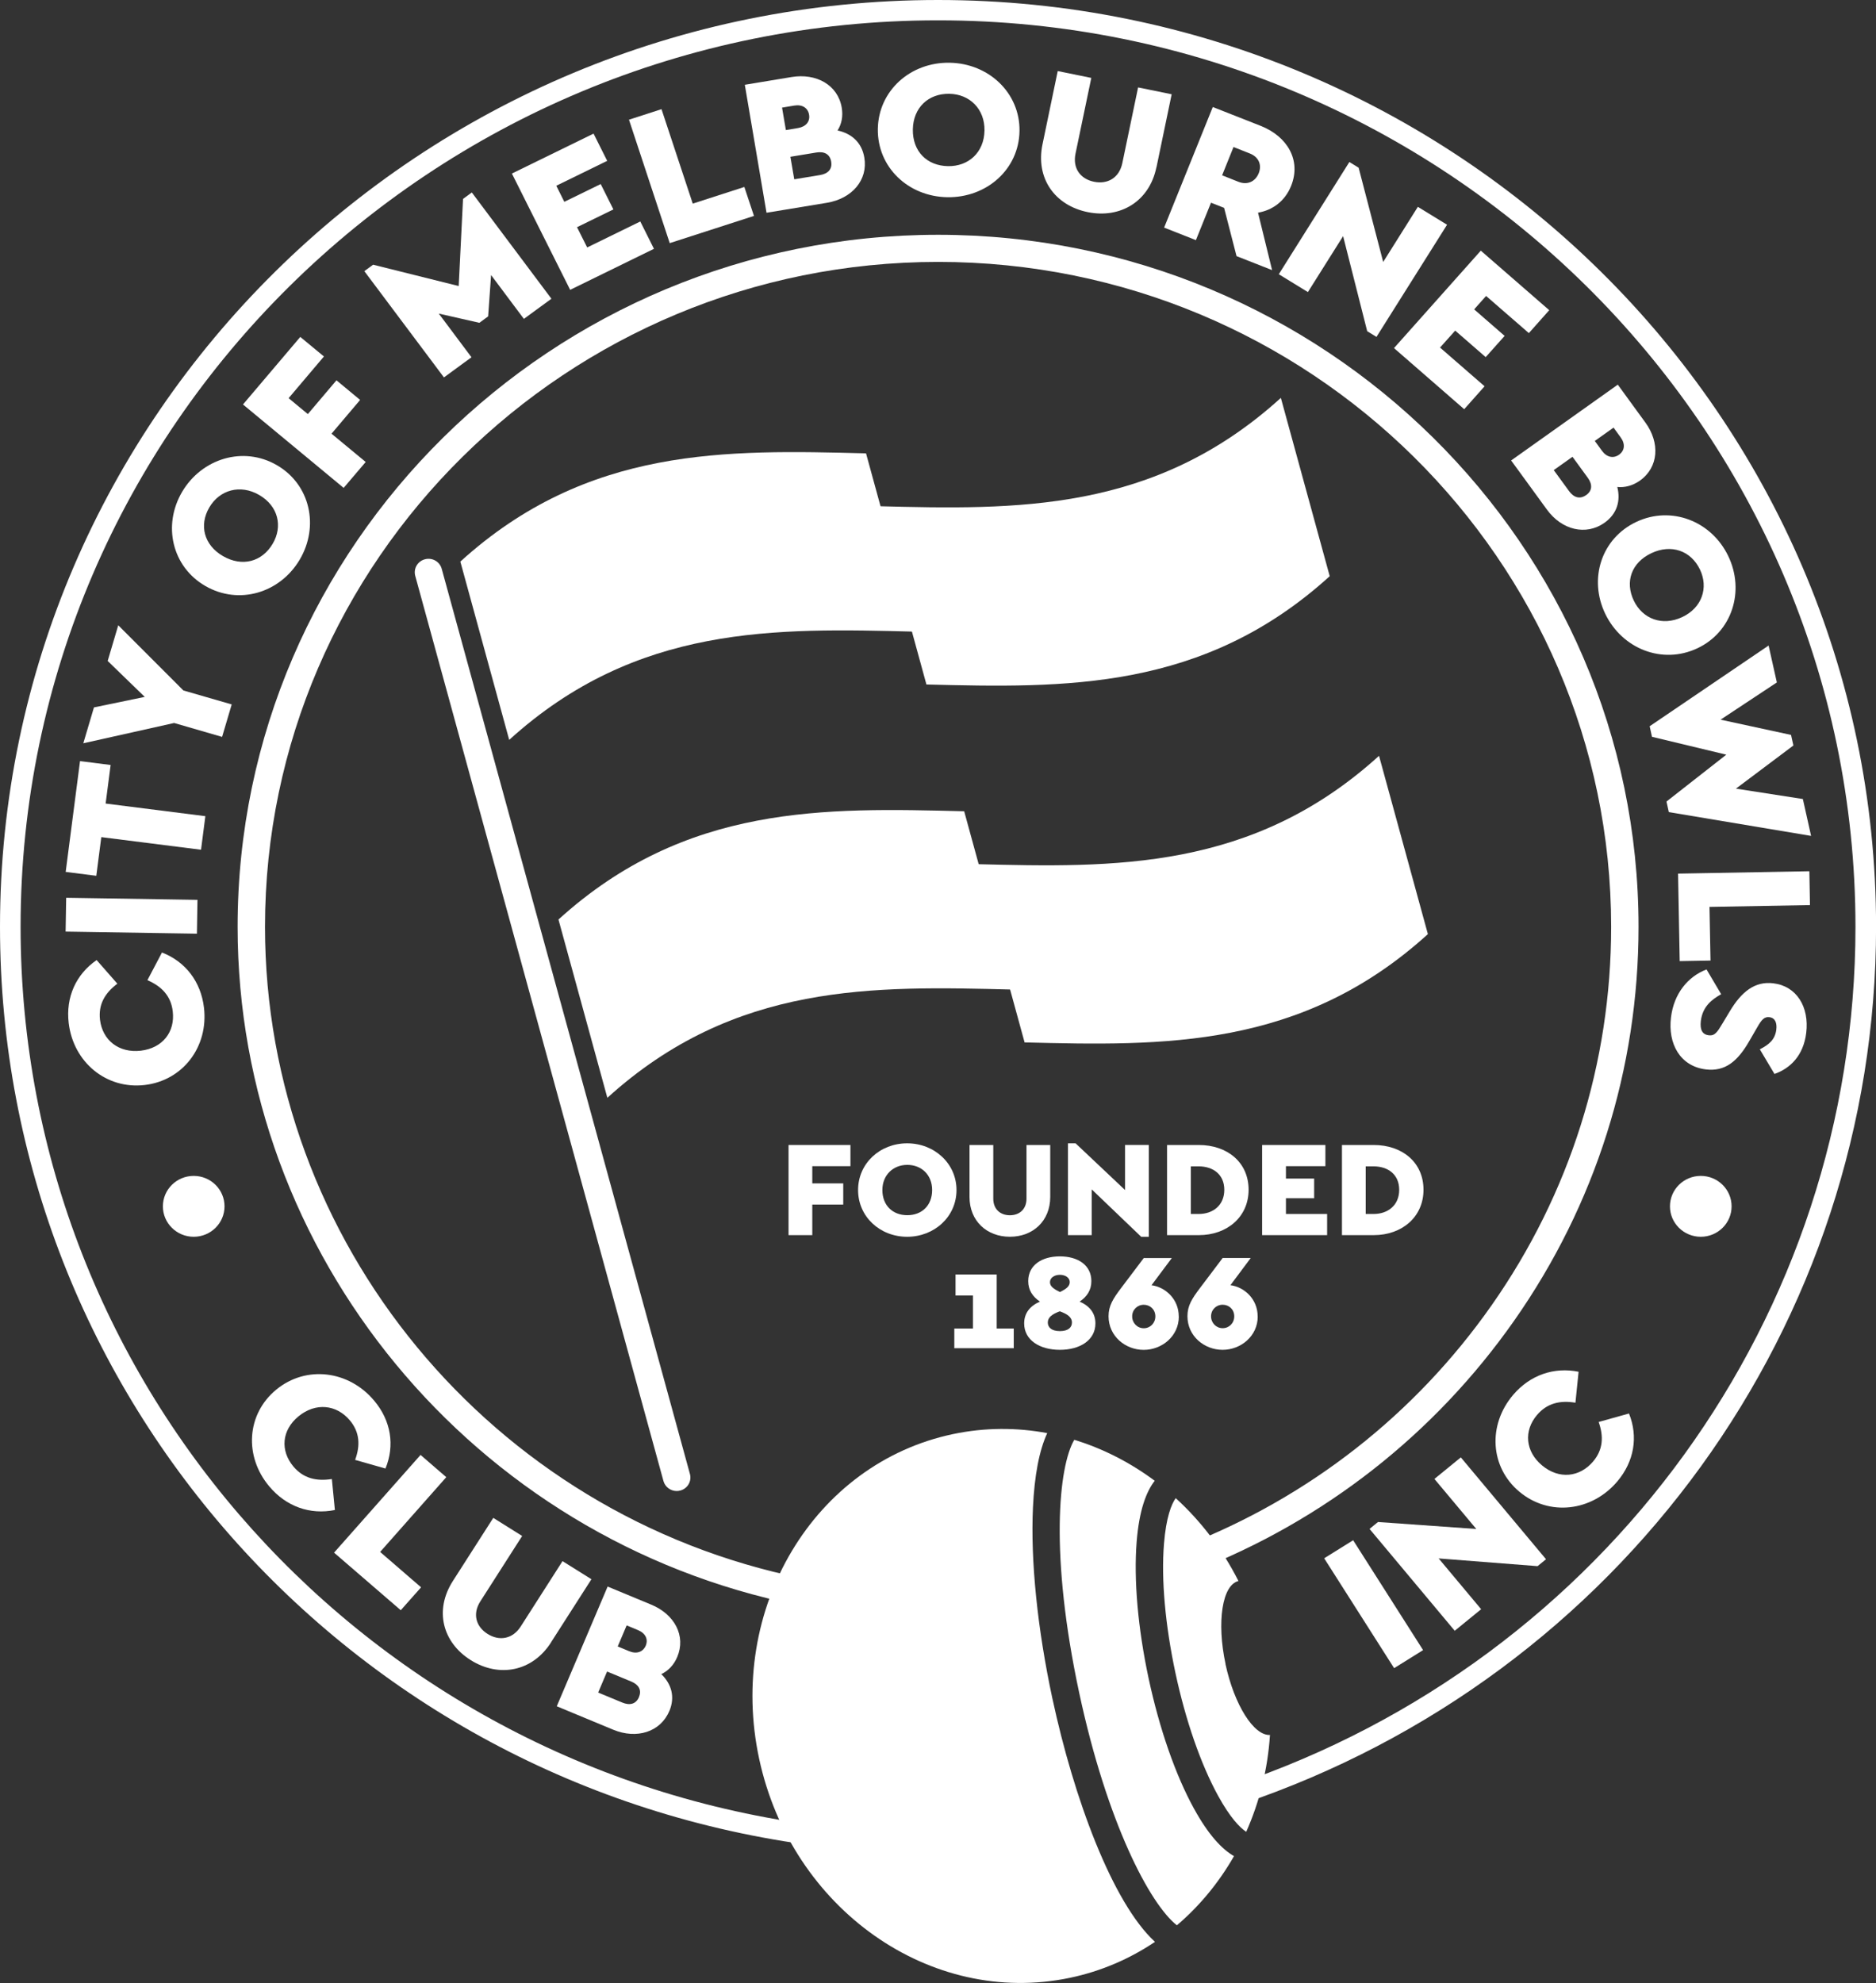 <?xml version="1.0" encoding="UTF-8"?>
<svg xmlns="http://www.w3.org/2000/svg" width="88" height="93" viewBox="0 0 88 93" fill="none">
  <rect x="0" y="0" width="88" height="93" fill="#333333" stroke="none"/>
  <g clip-path="url(#clip0_610_2208)">
    <path d="M44.002 86.932C42.286 86.932 40.557 86.833 38.863 86.639C16.706 84.095 0 65.534 0 43.467C0 19.499 19.739 0 44.002 0C68.264 0 88.003 19.499 88.003 43.467C88.003 62.083 76.026 78.621 58.2 84.623L57.888 83.719C75.321 77.851 87.037 61.676 87.037 43.467C87.034 20.024 67.73 0.954 44.002 0.954C20.273 0.954 0.966 20.024 0.966 43.467C0.966 65.05 17.305 83.204 38.976 85.691C40.634 85.882 42.324 85.978 44.002 85.978V86.932Z" fill="white"></path>
    <path d="M37.528 75.282C37.486 75.282 37.441 75.278 37.399 75.269C22.186 72.203 11.146 58.826 11.146 43.467C11.146 25.571 25.886 11.011 44.005 11.011C62.125 11.011 76.861 25.571 76.861 43.467C76.861 50.115 74.842 56.504 71.02 61.946C67.286 67.264 62.102 71.322 56.033 73.682C55.702 73.812 55.328 73.65 55.2 73.322C55.071 72.995 55.232 72.626 55.563 72.499C61.397 70.231 66.378 66.332 69.965 61.221C73.635 55.992 75.576 49.854 75.576 43.467C75.576 26.271 61.413 12.283 44.008 12.283C26.604 12.283 12.431 26.271 12.431 43.467C12.431 58.228 23.04 71.077 37.653 74.022C38.001 74.092 38.226 74.429 38.155 74.773C38.094 75.075 37.824 75.282 37.524 75.282H37.528Z" fill="white"></path>
    <path d="M4.536 45.029L5.505 46.133C4.919 46.572 4.607 47.109 4.691 47.825C4.807 48.785 5.573 49.393 6.603 49.275C7.633 49.154 8.219 48.391 8.103 47.427C8.02 46.712 7.588 46.26 6.915 45.968L7.598 44.67C8.702 45.099 9.423 46.038 9.568 47.256C9.784 49.078 8.593 50.675 6.783 50.885C4.984 51.094 3.441 49.816 3.223 47.981C3.078 46.772 3.561 45.694 4.536 45.023V45.029Z" fill="white"></path>
    <path d="M9.263 42.201L9.237 43.788L3.078 43.69L3.104 42.103L9.263 42.201Z" fill="white"></path>
    <path d="M5.19 35.873L4.955 37.685L9.633 38.277L9.43 39.851L4.752 39.26L4.517 41.073L3.081 40.891L3.754 35.694L5.19 35.876V35.873Z" fill="white"></path>
    <path d="M8.602 32.381L10.869 33.036L10.418 34.559L8.168 33.907L3.908 34.858L4.407 33.176L6.79 32.683L5.051 30.997L5.547 29.324L8.602 32.381Z" fill="white"></path>
    <path d="M12.981 21.812C14.552 22.718 14.984 24.677 14.06 26.245C13.132 27.813 11.204 28.389 9.633 27.482C8.068 26.579 7.62 24.633 8.544 23.065C9.472 21.497 11.416 20.908 12.981 21.812ZM10.46 26.08C11.362 26.601 12.292 26.347 12.791 25.501C13.271 24.69 13.058 23.733 12.154 23.211C11.268 22.699 10.302 22.976 9.823 23.79C9.324 24.633 9.572 25.568 10.46 26.08Z" fill="white"></path>
    <path d="M15.193 16.72L13.539 18.673L14.44 19.42L15.783 17.836L16.893 18.756L15.551 20.339L17.154 21.666L16.12 22.881L11.398 18.969L14.086 15.801L15.197 16.72H15.193Z" fill="white"></path>
    <path d="M22.132 9.026L25.866 14.01L24.575 14.955L23.036 12.9L22.898 14.837L22.486 15.139L20.583 14.707L22.116 16.755L20.825 17.7L17.09 12.716L17.502 12.414L21.517 13.415L21.72 9.329L22.132 9.026Z" fill="white"></path>
    <path d="M28.487 7.541L26.095 8.711L26.471 9.465L28.178 8.632L28.773 9.821L27.067 10.655L27.544 11.605L30.035 10.387L30.676 11.669L26.745 13.593L24.012 8.139L27.843 6.266L28.484 7.547L28.487 7.541Z" fill="white"></path>
    <path d="M32.492 9.551L34.916 8.768L35.367 10.126L31.416 11.402L29.504 5.613L31.03 5.12L32.495 9.547L32.492 9.551Z" fill="white"></path>
    <path d="M40.544 7.388C40.724 8.444 39.961 9.316 38.792 9.51L36.767 9.844L35.956 9.977L34.938 3.976L36.458 3.724L37.131 3.613C38.29 3.422 39.304 3.982 39.484 5.047C39.555 5.458 39.475 5.827 39.288 6.119C39.945 6.262 40.425 6.679 40.544 7.388ZM36.684 5.044L36.864 6.1L37.434 6.005C37.81 5.941 38.007 5.696 37.952 5.378C37.897 5.06 37.633 4.888 37.253 4.952L36.684 5.047V5.044ZM38.989 7.579C38.928 7.223 38.66 7.092 38.29 7.153L37.076 7.353L37.257 8.409L38.47 8.209C38.837 8.148 39.05 7.935 38.989 7.582V7.579Z" fill="white"></path>
    <path d="M47.823 6.148C47.794 7.945 46.278 9.277 44.44 9.249C42.601 9.22 41.149 7.84 41.178 6.043C41.207 4.255 42.704 2.913 44.543 2.942C46.381 2.971 47.852 4.36 47.823 6.148ZM42.82 6.068C42.804 7.102 43.483 7.776 44.472 7.792C45.425 7.808 46.162 7.156 46.181 6.122C46.197 5.108 45.483 4.414 44.53 4.399C43.541 4.383 42.839 5.054 42.82 6.068Z" fill="white"></path>
    <path d="M54.243 7.853C53.911 9.452 52.549 10.26 51.023 9.948C49.487 9.637 48.57 8.368 48.902 6.768L49.616 3.333L51.191 3.654L50.45 7.207C50.309 7.894 50.679 8.393 51.319 8.524C51.96 8.654 52.501 8.339 52.646 7.652L53.386 4.1L54.961 4.421L54.246 7.856L54.243 7.853Z" fill="white"></path>
    <path d="M58.004 12.013L57.421 9.748L56.806 9.506L56.098 11.262L54.607 10.674L56.89 5.019L59.137 5.903C60.393 6.399 61.047 7.519 60.564 8.718C60.277 9.43 59.701 9.856 59.012 9.974L59.672 12.668L58.007 12.013H58.004ZM57.325 8.221L58.088 8.524C58.503 8.689 58.88 8.527 59.044 8.126C59.202 7.732 59.044 7.36 58.625 7.197L57.862 6.895L57.328 8.221H57.325Z" fill="white"></path>
    <path d="M67.881 10.537L64.568 15.8L64.133 15.533L63.003 11.074L61.351 13.698L59.986 12.861L63.296 7.598L63.731 7.865L64.883 12.286L66.509 9.7L67.874 10.537H67.881Z" fill="white"></path>
    <path d="M71.716 15.622L69.71 13.88L69.15 14.509L70.58 15.753L69.691 16.748L68.261 15.505L67.55 16.3L69.639 18.116L68.683 19.191L65.39 16.325L69.462 11.755L72.672 14.547L71.716 15.622Z" fill="white"></path>
    <path d="M75.267 24.515C74.388 25.138 73.258 24.852 72.565 23.901L71.365 22.253L70.885 21.595L75.888 18.039L76.786 19.273L77.185 19.82C77.871 20.765 77.81 21.91 76.925 22.54C76.583 22.781 76.213 22.873 75.865 22.838C76.026 23.484 75.859 24.091 75.267 24.515ZM74.404 23.22C74.7 23.01 74.7 22.714 74.484 22.412L73.763 21.423L72.884 22.047L73.605 23.036C73.824 23.335 74.111 23.427 74.404 23.217V23.22ZM75.688 20.055L74.809 20.679L75.147 21.143C75.37 21.449 75.682 21.512 75.946 21.325C76.21 21.137 76.249 20.825 76.026 20.517L75.688 20.052V20.055Z" fill="white"></path>
    <path d="M79.617 30.405C77.972 31.178 76.091 30.427 75.299 28.786C74.51 27.145 75.116 25.247 76.761 24.474C78.397 23.704 80.28 24.436 81.069 26.077C81.858 27.718 81.252 29.639 79.617 30.405ZM77.469 25.94C76.526 26.382 76.214 27.285 76.639 28.169C77.047 29.018 77.968 29.384 78.912 28.939C79.839 28.503 80.151 27.562 79.742 26.709C79.317 25.825 78.397 25.504 77.469 25.94Z" fill="white"></path>
    <path d="M84.955 39.202L78.281 38.086L78.172 37.59L80.979 35.392L77.492 34.555L77.383 34.059L82.962 30.274L83.349 32.005L80.709 33.751L84.015 34.466L84.125 34.962L81.43 36.985L84.569 37.472L84.955 39.202Z" fill="white"></path>
    <path d="M80.189 42.529L80.238 45.048L78.792 45.074L78.715 40.971L84.874 40.859L84.903 42.447L80.189 42.532V42.529Z" fill="white"></path>
    <path d="M83.236 50.363L82.55 49.211C82.991 48.986 83.264 48.75 83.323 48.292C83.361 47.98 83.277 47.739 83.001 47.704C82.769 47.675 82.64 47.809 82.437 48.165L82.054 48.827C81.503 49.784 80.918 50.261 80.019 50.153C78.815 50.007 78.229 48.954 78.384 47.707C78.519 46.6 79.176 45.796 80.051 45.465L80.737 46.626C80.303 46.871 79.868 47.198 79.784 47.876C79.733 48.295 79.855 48.515 80.151 48.553C80.438 48.588 80.554 48.407 80.792 48.009L81.146 47.421C81.69 46.511 82.318 46.009 83.181 46.114C84.275 46.244 84.877 47.22 84.726 48.445C84.597 49.498 83.986 50.102 83.239 50.366L83.236 50.363Z" fill="white"></path>
    <path d="M18.078 68.87L16.658 68.466C16.909 67.782 16.874 67.162 16.407 66.608C15.779 65.864 14.801 65.769 14.005 66.421C13.207 67.076 13.139 68.03 13.764 68.778C14.231 69.331 14.839 69.477 15.567 69.363L15.709 70.816C14.546 71.052 13.423 70.654 12.631 69.709C11.443 68.297 11.562 66.316 12.962 65.168C14.356 64.023 16.356 64.264 17.55 65.686C18.339 66.621 18.529 67.785 18.081 68.873L18.078 68.87Z" fill="white"></path>
    <path d="M17.834 72.784L19.752 74.442L18.799 75.516L15.67 72.816L19.727 68.233L20.934 69.276L17.83 72.784H17.834Z" fill="white"></path>
    <path d="M25.85 77.024C24.968 78.404 23.406 78.684 22.089 77.861C20.763 77.034 20.36 75.526 21.243 74.146L23.139 71.185L24.494 72.034L22.534 75.097C22.154 75.688 22.324 76.286 22.875 76.63C23.425 76.973 24.047 76.871 24.427 76.277L26.387 73.214L27.743 74.063L25.846 77.024H25.85Z" fill="white"></path>
    <path d="M31.394 80.249C30.976 81.235 29.858 81.572 28.767 81.12L26.874 80.335L26.117 80.02L28.503 74.406L29.923 74.995L30.55 75.255C31.636 75.704 32.189 76.715 31.767 77.711C31.607 78.092 31.339 78.363 31.021 78.512C31.5 78.98 31.677 79.584 31.397 80.249H31.394ZM29.971 79.59C30.113 79.26 29.958 79.005 29.614 78.862L28.477 78.391L28.059 79.377L29.195 79.848C29.54 79.991 29.832 79.921 29.974 79.59H29.971ZM29.395 76.229L28.976 77.215L29.511 77.437C29.865 77.584 30.161 77.475 30.29 77.18C30.415 76.881 30.283 76.598 29.932 76.451L29.398 76.229H29.395Z" fill="white"></path>
    <path d="M66.755 77.387L65.396 78.233L62.115 73.08L63.474 72.234L66.755 77.387Z" fill="white"></path>
    <path d="M68.525 68.348L72.521 73.125L72.125 73.449L67.485 73.087L69.478 75.469L68.239 76.48L64.243 71.703L64.639 71.379L69.25 71.706L67.286 69.359L68.525 68.348Z" fill="white"></path>
    <path d="M74.049 64.331L73.901 65.784C73.174 65.663 72.565 65.81 72.099 66.36C71.467 67.101 71.548 68.071 72.34 68.729C73.135 69.388 74.098 69.283 74.729 68.542C75.196 67.992 75.234 67.371 74.99 66.688L76.413 66.29C76.854 67.378 76.657 68.542 75.862 69.48C74.668 70.886 72.675 71.124 71.281 69.967C69.893 68.815 69.777 66.831 70.978 65.418C71.77 64.487 72.894 64.096 74.056 64.334L74.049 64.331Z" fill="white"></path>
    <path d="M57.489 78.042C57.064 76.061 57.334 74.328 58.094 74.146C57.337 72.648 56.333 71.338 55.151 70.26C54.952 70.536 54.7 71.157 54.601 72.397C54.465 74.067 54.659 76.217 55.138 78.459C55.618 80.701 56.33 82.743 57.138 84.216C57.698 85.237 58.155 85.71 58.458 85.908C59.082 84.505 59.469 82.969 59.572 81.366C58.815 81.407 57.901 79.963 57.485 78.042H57.489Z" fill="white"></path>
    <path d="M49.368 79.668C48.663 76.382 48.338 73.198 48.454 70.702C48.525 69.185 48.75 68.021 49.124 67.21C47.694 66.942 46.204 66.942 44.713 67.254C38.174 68.625 34.098 75.444 35.611 82.485C37.125 89.527 43.651 94.126 50.19 92.755C51.654 92.447 52.997 91.865 54.178 91.069C52.169 89.222 50.363 84.295 49.368 79.664V79.668Z" fill="white"></path>
    <path d="M56.007 84.82C55.141 83.246 54.388 81.08 53.882 78.723C53.377 76.366 53.177 74.082 53.319 72.298C53.438 70.823 53.77 69.951 54.166 69.445C53.016 68.59 51.741 67.935 50.392 67.524C49.655 68.784 49.233 72.912 50.627 79.407C51.938 85.51 53.94 89.295 55.206 90.293C56.274 89.384 57.179 88.283 57.884 87.049C57.33 86.728 56.693 86.07 56.01 84.823L56.007 84.82Z" fill="white"></path>
    <path d="M31.742 69.926C31.459 69.926 31.198 69.738 31.121 69.455L19.479 27.009C19.385 26.668 19.588 26.318 19.933 26.229C20.277 26.137 20.628 26.337 20.721 26.678L32.363 69.124C32.457 69.465 32.254 69.814 31.91 69.903C31.855 69.919 31.797 69.926 31.742 69.926Z" fill="white"></path>
    <path d="M26.197 43.123C27.115 46.466 27.572 48.139 28.49 51.485C34.462 46.062 40.991 46.243 47.52 46.409L45.228 38.047C38.699 37.882 32.169 37.701 26.197 43.123Z" fill="white"></path>
    <path d="M66.98 43.808C66.062 40.465 65.605 38.792 64.688 35.446C58.751 40.837 52.263 40.691 45.77 40.526L48.062 48.887C54.553 49.049 61.043 49.199 66.98 43.808Z" fill="white"></path>
    <path d="M21.594 26.337C22.511 29.68 22.968 31.353 23.886 34.699C29.858 29.276 36.388 29.457 42.917 29.623L40.624 21.261C34.095 21.096 27.566 20.915 21.594 26.337Z" fill="white"></path>
    <path d="M62.375 27.022C61.458 23.679 61.001 22.006 60.083 18.66C54.146 24.051 47.659 23.905 41.165 23.739L43.457 32.101C49.948 32.263 56.439 32.413 62.375 27.022Z" fill="white"></path>
    <path d="M9.086 58.002C9.885 58.002 10.532 57.363 10.532 56.575C10.532 55.786 9.885 55.147 9.086 55.147C8.288 55.147 7.641 55.786 7.641 56.575C7.641 57.363 8.288 58.002 9.086 58.002Z" fill="white"></path>
    <path d="M79.781 58.002C80.579 58.002 81.226 57.363 81.226 56.575C81.226 55.786 80.579 55.147 79.781 55.147C78.982 55.147 78.335 55.786 78.335 56.575C78.335 57.363 78.982 58.002 79.781 58.002Z" fill="white"></path>
    <path d="M39.893 54.691H38.103V55.498H39.555V56.491H38.103V57.925H36.989V53.698H39.893V54.691Z" fill="white"></path>
    <path d="M44.868 55.81C44.868 57.06 43.831 58.002 42.553 58.002C41.275 58.002 40.251 57.06 40.251 55.81C40.251 54.561 41.275 53.619 42.553 53.619C43.831 53.619 44.868 54.567 44.868 55.81ZM41.391 55.81C41.391 56.529 41.87 56.99 42.559 56.99C43.248 56.99 43.725 56.529 43.725 55.81C43.725 55.092 43.219 54.63 42.559 54.63C41.899 54.63 41.391 55.104 41.391 55.81Z" fill="white"></path>
    <path d="M49.265 56.131C49.265 57.264 48.453 58.001 47.372 58.001C46.29 58.001 45.478 57.264 45.478 56.131V53.698H46.593V56.217C46.593 56.704 46.918 56.993 47.372 56.993C47.826 56.993 48.151 56.704 48.151 56.217V53.698H49.265V56.131Z" fill="white"></path>
    <path d="M53.888 53.696V58.002H53.531L51.21 55.779V57.925H50.096V53.619H50.453L52.774 55.81V53.696H53.888Z" fill="white"></path>
    <path d="M58.57 55.797C58.57 57.073 57.559 57.925 56.236 57.925H54.745V53.698H56.236C57.559 53.698 58.57 54.5 58.57 55.8V55.797ZM55.859 54.697V56.933H56.229C56.902 56.933 57.43 56.523 57.43 55.8C57.43 55.079 56.905 54.7 56.229 54.7H55.859V54.697Z" fill="white"></path>
    <path d="M62.176 54.691H60.321V55.273H61.645V56.195H60.321V56.933H62.253V57.925H59.204V53.698H62.172V54.691H62.176Z" fill="white"></path>
    <path d="M66.774 55.797C66.774 57.073 65.763 57.925 64.44 57.925H62.949V53.698H64.44C65.763 53.698 66.774 54.5 66.774 55.8V55.797ZM64.063 54.697V56.933H64.433C65.106 56.933 65.634 56.523 65.634 55.8C65.634 55.079 65.109 54.7 64.433 54.7H64.063V54.697Z" fill="white"></path>
    <path d="M46.754 62.305H47.553V63.228H44.765V62.305H45.64V60.757H44.823V59.77H46.754V62.309V62.305Z" fill="white"></path>
    <path d="M51.384 62.066C51.384 62.849 50.663 63.304 49.716 63.304C48.77 63.304 48.042 62.849 48.042 62.066C48.042 61.58 48.316 61.246 48.782 61.042C48.438 60.81 48.232 60.505 48.232 60.082C48.232 59.331 48.873 58.921 49.716 58.921C50.56 58.921 51.194 59.331 51.194 60.082C51.194 60.505 50.988 60.813 50.643 61.042C51.11 61.246 51.384 61.58 51.384 62.066ZM50.283 62.022C50.283 61.771 50.064 61.624 49.713 61.497C49.368 61.624 49.15 61.774 49.15 62.022C49.15 62.248 49.323 62.426 49.719 62.426C50.115 62.426 50.283 62.248 50.283 62.022ZM49.252 60.133C49.252 60.33 49.433 60.454 49.719 60.594C50.006 60.454 50.18 60.33 50.18 60.126C50.18 59.923 49.974 59.786 49.719 59.786C49.465 59.786 49.252 59.92 49.252 60.133Z" fill="white"></path>
    <path d="M58.998 61.739C58.998 62.661 58.206 63.304 57.35 63.304C56.493 63.304 55.701 62.664 55.701 61.726C55.701 61.233 55.917 60.899 56.284 60.413L57.353 58.997H58.67L57.717 60.273C58.357 60.355 58.995 60.912 58.995 61.739H58.998ZM57.897 61.733C57.897 61.411 57.652 61.189 57.353 61.189C57.053 61.189 56.809 61.421 56.809 61.733C56.809 62.044 57.05 62.289 57.353 62.289C57.655 62.289 57.897 62.051 57.897 61.733Z" fill="white"></path>
    <path d="M55.297 61.742C55.297 62.664 54.505 63.306 53.648 63.306C52.792 63.306 52 62.667 52 61.729C52 61.236 52.216 60.902 52.583 60.415L53.652 59H54.968L54.015 60.275C54.656 60.358 55.294 60.915 55.294 61.742H55.297ZM54.196 61.735C54.196 61.414 53.951 61.191 53.652 61.191C53.352 61.191 53.108 61.423 53.108 61.735C53.108 62.047 53.349 62.292 53.652 62.292C53.954 62.292 54.196 62.053 54.196 61.735Z" fill="white"></path>
  </g>
  <defs>
    <clipPath id="clip0_610_2208">
      <rect width="88" height="93" fill="white"></rect>
    </clipPath>
  </defs>
</svg>
